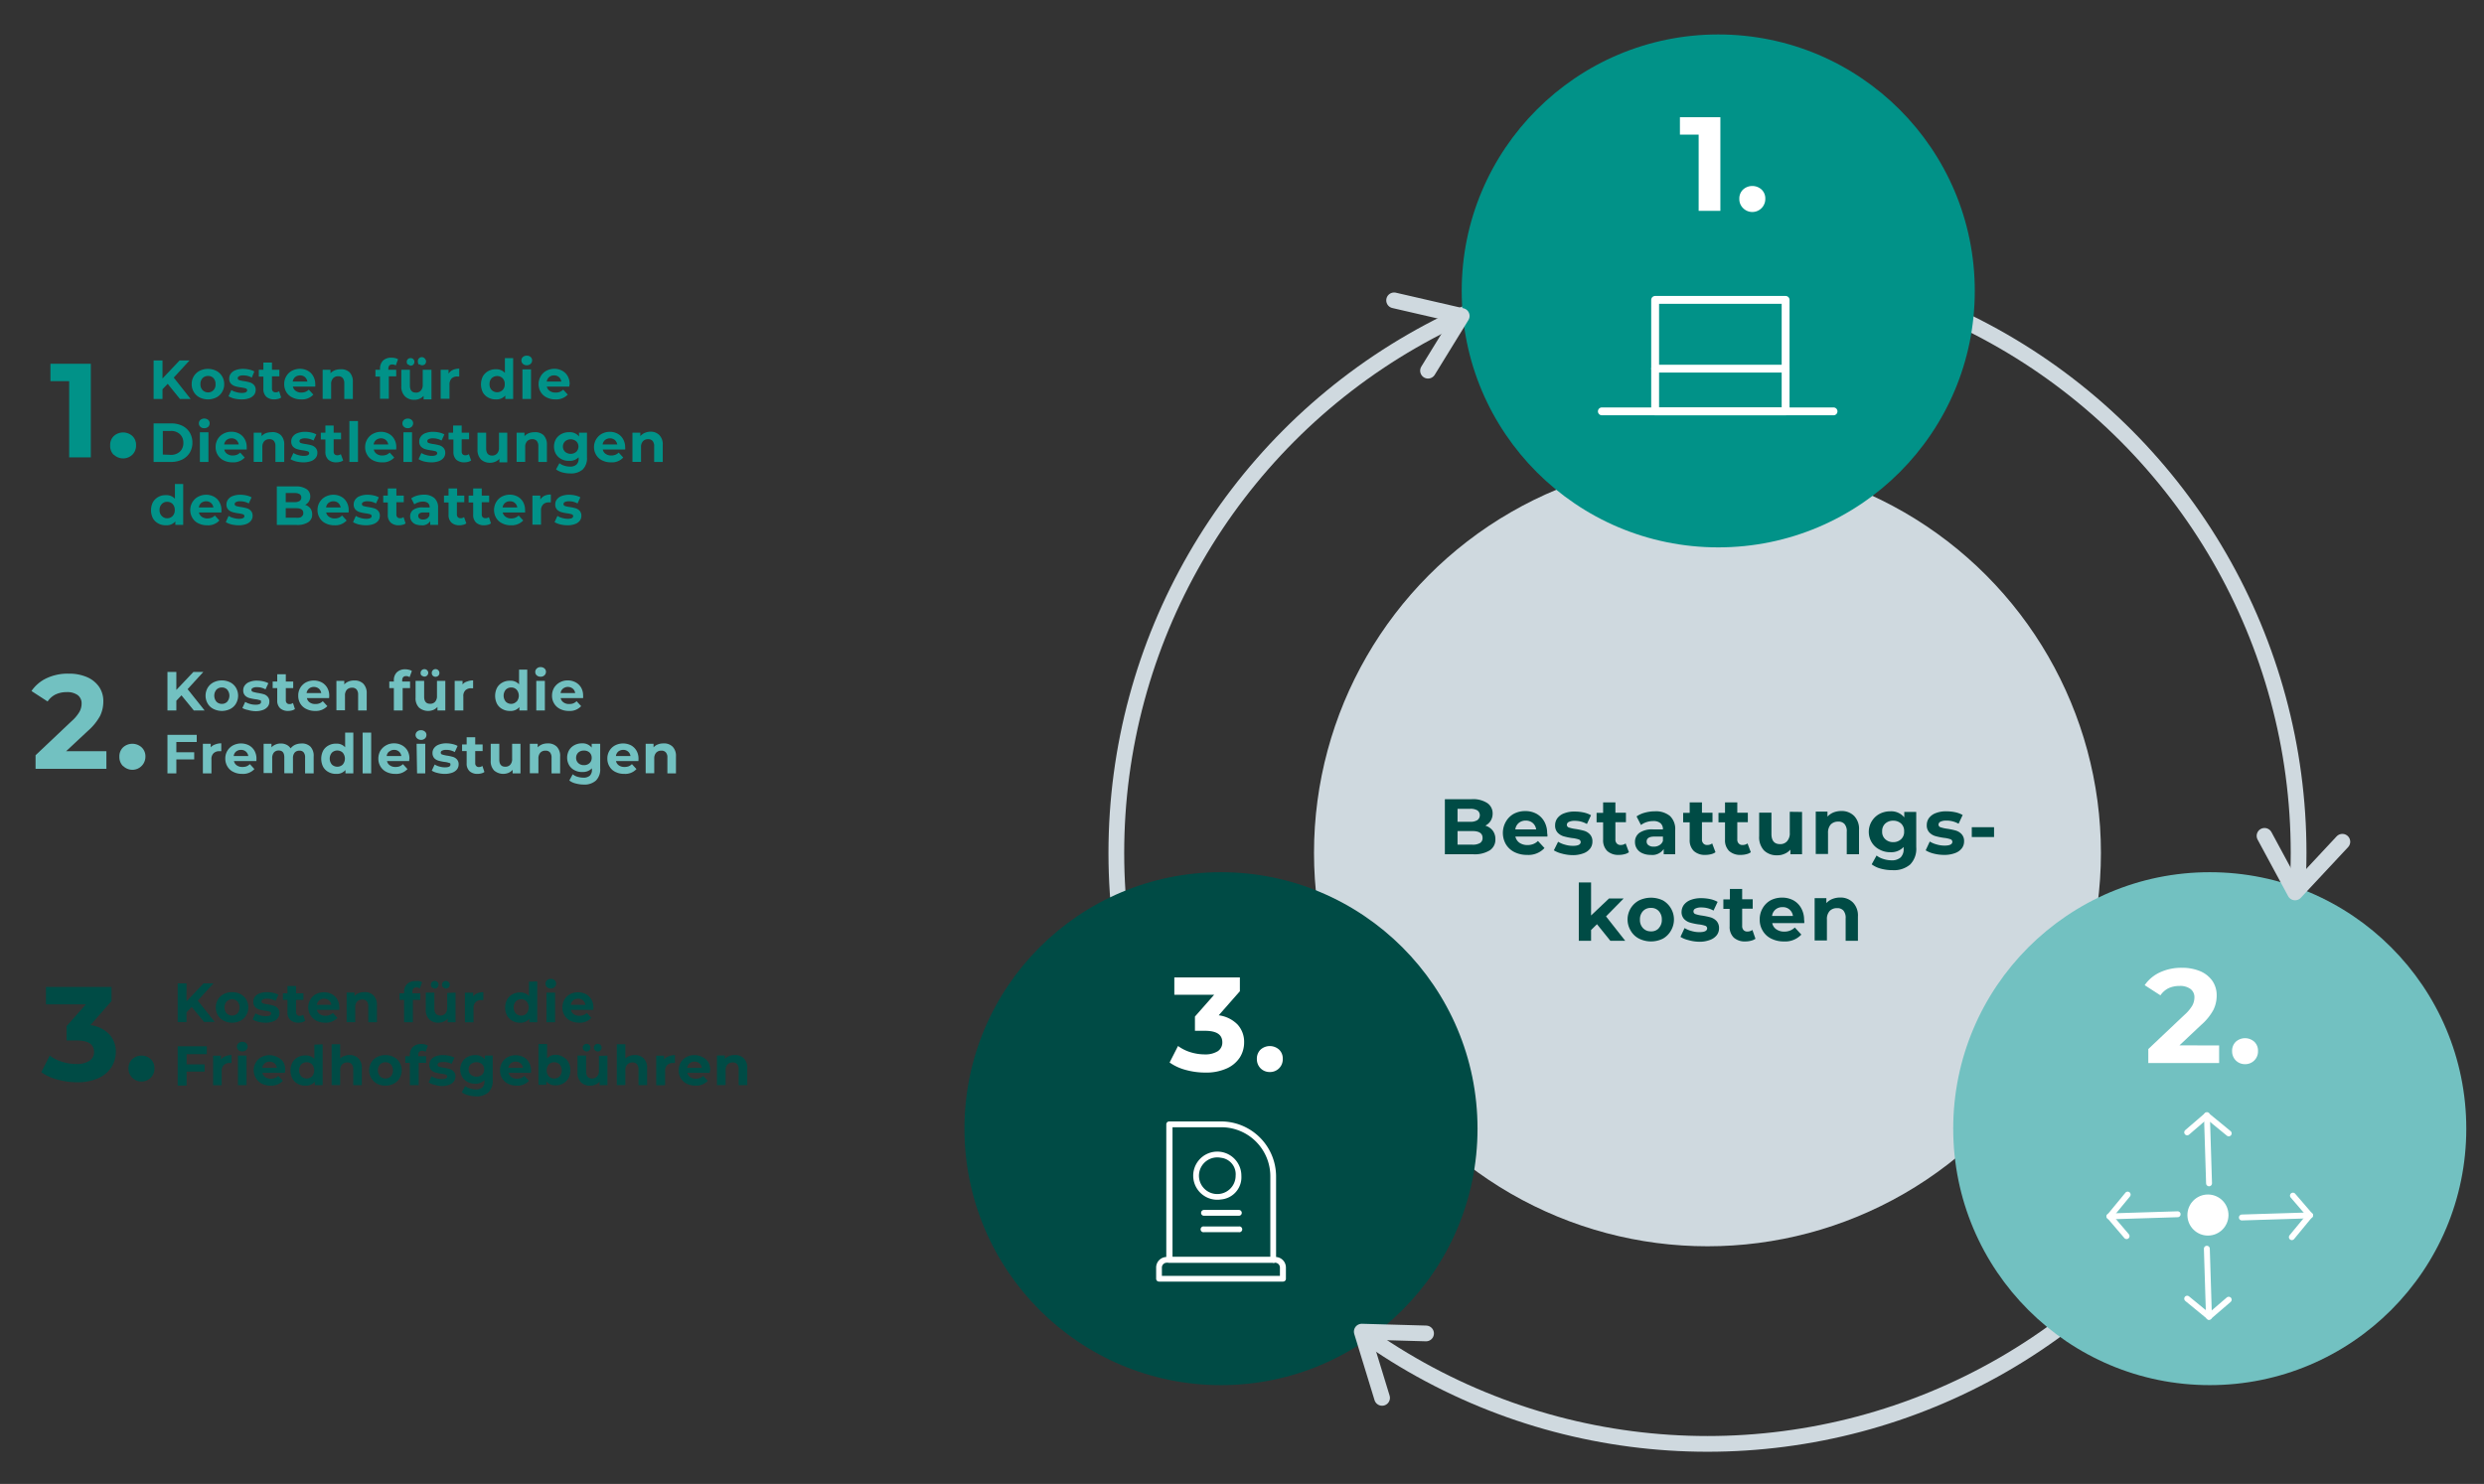 <svg id="Ebene_1" data-name="Ebene 1" xmlns="http://www.w3.org/2000/svg" viewBox="0 0 315.66 188.63"><rect x="0" y="0" width="315.66" height="188.63" fill="#333333" stroke="none"/><defs><style>.cls-1{fill:#cfd9df;}.cls-2,.cls-7,.cls-8,.cls-9{fill:none;}.cls-2,.cls-7{stroke:#cfd9df;stroke-width:2px;}.cls-2{stroke-miterlimit:10;}.cls-3{fill:#019288;}.cls-4{fill:#004b45;}.cls-5{fill:#72c1c1;}.cls-6{fill:#fff;}.cls-7,.cls-8,.cls-9{stroke-linecap:round;stroke-linejoin:round;}.cls-8,.cls-9{stroke:#fff;}.cls-8{stroke-width:0.75px;}</style></defs><title>Infografiken für Website Bestattungskosten 03 vk</title><circle class="cls-1" cx="216.98" cy="108.42" r="50"/><circle class="cls-2" cx="216.98" cy="108.42" r="75.12"/><circle class="cls-3" cx="218.35" cy="36.98" r="32.6"/><circle class="cls-4" cx="155.16" cy="143.47" r="32.6"/><circle class="cls-5" cx="280.81" cy="143.47" r="32.6"/><path class="cls-3" d="M21.31,48.79l-.66.69v1.24H19.52v-4.9h1.13v2.29l2.17-2.29h1.26l-2,2.18,2.15,2.72H22.87Z"/><path class="cls-3" d="M25.37,50.52a1.76,1.76,0,0,1-.74-.69,1.85,1.85,0,0,1-.27-1,1.86,1.86,0,0,1,1-1.69,2.39,2.39,0,0,1,2.13,0,1.87,1.87,0,0,1,.73.69,1.9,1.9,0,0,1,.27,1,1.85,1.85,0,0,1-.27,1,1.74,1.74,0,0,1-.73.69,2.39,2.39,0,0,1-2.13,0Zm1.76-.93a1,1,0,0,0,.26-.76,1.06,1.06,0,0,0-.26-.76.9.9,0,0,0-.69-.28.94.94,0,0,0-.7.28,1.07,1.07,0,0,0-.27.76,1.05,1.05,0,0,0,.27.76,1,1,0,0,0,.7.29A.91.91,0,0,0,27.13,49.59Z"/><path class="cls-3" d="M29.75,50.66a2.82,2.82,0,0,1-.71-.29l.36-.79a2,2,0,0,0,.61.26,2.49,2.49,0,0,0,.7.11c.47,0,.7-.12.7-.35a.26.26,0,0,0-.19-.23,4.33,4.33,0,0,0-.58-.12,4.87,4.87,0,0,1-.77-.16,1.23,1.23,0,0,1-.52-.32.89.89,0,0,1-.22-.66,1,1,0,0,1,.21-.63,1.29,1.29,0,0,1,.6-.43,2.62,2.62,0,0,1,.93-.16,3.63,3.63,0,0,1,.8.09,2.33,2.33,0,0,1,.65.24L32,48a2.13,2.13,0,0,0-1.09-.28,1,1,0,0,0-.52.1.28.28,0,0,0-.18.25.26.26,0,0,0,.19.25,4,4,0,0,0,.61.13,6.35,6.35,0,0,1,.75.16,1.14,1.14,0,0,1,.51.32.9.9,0,0,1,.22.65,1,1,0,0,1-.21.62,1.39,1.39,0,0,1-.61.42,2.76,2.76,0,0,1-1,.15A4.06,4.06,0,0,1,29.75,50.66Z"/><path class="cls-3" d="M35.73,50.53a1.13,1.13,0,0,1-.4.18,2,2,0,0,1-.49.06,1.45,1.45,0,0,1-1-.34,1.31,1.31,0,0,1-.37-1V47.87h-.58V47h.58v-.91h1.09V47h.94v.84h-.94v1.54a.53.53,0,0,0,.12.37.5.5,0,0,0,.35.12.66.66,0,0,0,.44-.14Z"/><path class="cls-3" d="M40.06,49.14H37.22a.87.87,0,0,0,.36.55,1.17,1.17,0,0,0,.71.21,1.38,1.38,0,0,0,.52-.09,1.18,1.18,0,0,0,.43-.28l.58.63a1.93,1.93,0,0,1-1.55.61,2.41,2.41,0,0,1-1.13-.25,1.76,1.76,0,0,1-.76-.69,1.93,1.93,0,0,1-.26-1,1.83,1.83,0,0,1,.26-1,1.8,1.8,0,0,1,.72-.7,2.21,2.21,0,0,1,1-.25,2.11,2.11,0,0,1,1,.24,1.72,1.72,0,0,1,.7.69,2,2,0,0,1,.26,1S40.08,49,40.06,49.14Zm-2.55-1.21a.9.9,0,0,0-.31.57h1.86a1,1,0,0,0-.31-.57.93.93,0,0,0-.62-.21A1,1,0,0,0,37.51,47.93Z"/><path class="cls-3" d="M44.41,47.31a1.7,1.7,0,0,1,.43,1.25v2.16H43.75v-2a1,1,0,0,0-.2-.67.71.71,0,0,0-.57-.22.85.85,0,0,0-.65.25,1.06,1.06,0,0,0-.25.76v1.87H41V47h1v.44a1.58,1.58,0,0,1,.54-.37,2,2,0,0,1,.71-.13A1.56,1.56,0,0,1,44.41,47.31Z"/><path class="cls-3" d="M49.35,47h1v.84h-.94v2.85H48.29V47.87h-.58V47h.58v-.16a1.42,1.42,0,0,1,.38-1,1.48,1.48,0,0,1,1.08-.37,1.75,1.75,0,0,1,.46.05,1,1,0,0,1,.37.15l-.29.79a.72.72,0,0,0-.44-.13c-.33,0-.5.18-.5.54Z"/><path class="cls-3" d="M54.83,47v3.77h-1v-.45a1.46,1.46,0,0,1-.52.37,1.57,1.57,0,0,1-.65.13,1.62,1.62,0,0,1-1.18-.42A1.71,1.71,0,0,1,51,49.08V47h1.09v2c0,.6.26.91.76.91a.8.8,0,0,0,.63-.26,1.07,1.07,0,0,0,.24-.76V47Zm-3-.65a.46.46,0,0,1-.14-.35.45.45,0,0,1,.14-.35.48.48,0,0,1,.35-.13.45.45,0,0,1,.34.13.48.48,0,0,1,.14.35.5.5,0,0,1-.14.35.45.45,0,0,1-.34.13A.48.48,0,0,1,51.87,46.3Zm1.41,0a.49.49,0,0,1-.13-.35A.5.5,0,0,1,54,45.6a.48.48,0,0,1,.14.35.5.5,0,0,1-.14.35.54.54,0,0,1-.7,0Z"/><path class="cls-3" d="M57.6,47a2,2,0,0,1,.76-.14v1h-.24a1,1,0,0,0-.74.26,1.11,1.11,0,0,0-.26.79v1.78H56V47h1v.5A1.24,1.24,0,0,1,57.6,47Z"/><path class="cls-3" d="M65.21,45.52v5.2h-1v-.44a1.46,1.46,0,0,1-1.18.49,1.9,1.9,0,0,1-1-.24,1.69,1.69,0,0,1-.68-.67,2.31,2.31,0,0,1,0-2,1.78,1.78,0,0,1,.68-.68,1.9,1.9,0,0,1,1-.24,1.45,1.45,0,0,1,1.13.46V45.52Zm-1.35,4.07a1,1,0,0,0,.28-.76,1,1,0,0,0-.28-.76,1,1,0,0,0-1.37,0,1,1,0,0,0-.28.76,1,1,0,0,0,.28.76,1,1,0,0,0,1.37,0Z"/><path class="cls-3" d="M66.45,46.25a.56.56,0,0,1-.19-.43.56.56,0,0,1,.19-.44.71.71,0,0,1,.49-.17.68.68,0,0,1,.49.17.55.55,0,0,1,.19.42.62.62,0,0,1-.19.45.69.69,0,0,1-.49.18A.67.67,0,0,1,66.45,46.25Zm-.06.7h1.09v3.77H66.39Z"/><path class="cls-3" d="M72.34,49.14H69.49a.85.85,0,0,0,.37.55,1.17,1.17,0,0,0,.71.21,1.29,1.29,0,0,0,1-.37l.58.63a2,2,0,0,1-1.56.61,2.37,2.37,0,0,1-1.12-.25,1.76,1.76,0,0,1-.76-.69,2,2,0,0,1,0-2,1.8,1.8,0,0,1,.72-.7,2.14,2.14,0,0,1,1-.25,2.08,2.08,0,0,1,1,.24,1.75,1.75,0,0,1,.71.69,2,2,0,0,1,.25,1S72.35,49,72.34,49.14Zm-2.55-1.21a.9.9,0,0,0-.31.57h1.85a.89.89,0,0,0-.92-.78A.91.91,0,0,0,69.79,47.93Z"/><path class="cls-3" d="M19.52,53.82h2.23a3.18,3.18,0,0,1,1.41.3,2.32,2.32,0,0,1,.95.86,2.48,2.48,0,0,1,.34,1.29,2.42,2.42,0,0,1-.34,1.28,2.32,2.32,0,0,1-.95.86,3.18,3.18,0,0,1-1.41.31H19.52Zm2.17,4a1.65,1.65,0,0,0,1.17-.41,1.48,1.48,0,0,0,.44-1.11,1.45,1.45,0,0,0-.44-1.11,1.61,1.61,0,0,0-1.17-.41h-1v3Z"/><path class="cls-3" d="M25.46,54.25a.56.56,0,0,1-.19-.43.56.56,0,0,1,.19-.44.79.79,0,0,1,1,0,.54.54,0,0,1,.18.42.61.61,0,0,1-.18.45.7.7,0,0,1-.5.18A.65.65,0,0,1,25.46,54.25Zm-.06.7h1.09v3.77H25.4Z"/><path class="cls-3" d="M31.35,57.14H28.5a.87.87,0,0,0,.36.55,1.2,1.2,0,0,0,.72.21,1.42,1.42,0,0,0,.52-.09,1.24,1.24,0,0,0,.42-.28l.58.63a1.93,1.93,0,0,1-1.55.61,2.44,2.44,0,0,1-1.13-.25,1.79,1.79,0,0,1-.75-.69,1.85,1.85,0,0,1-.27-1,1.92,1.92,0,0,1,.26-1,1.89,1.89,0,0,1,.73-.7,2.14,2.14,0,0,1,1-.25,2.08,2.08,0,0,1,1,.24,1.72,1.72,0,0,1,.7.69,1.93,1.93,0,0,1,.26,1S31.36,57,31.35,57.14Zm-2.56-1.21a.89.89,0,0,0-.3.57h1.85a1,1,0,0,0-.31-.57.9.9,0,0,0-.61-.21A1,1,0,0,0,28.79,55.93Z"/><path class="cls-3" d="M35.69,55.31a1.66,1.66,0,0,1,.43,1.25v2.16H35v-2a1,1,0,0,0-.19-.67.72.72,0,0,0-.57-.22.86.86,0,0,0-.66.25,1.1,1.1,0,0,0-.24.76v1.87h-1.1V55h1v.44a1.45,1.45,0,0,1,.53-.37,2.08,2.08,0,0,1,.71-.13A1.53,1.53,0,0,1,35.69,55.31Z"/><path class="cls-3" d="M37.64,58.66a2.75,2.75,0,0,1-.72-.29l.37-.79a1.94,1.94,0,0,0,.6.26,2.54,2.54,0,0,0,.7.11c.47,0,.7-.12.7-.35a.26.26,0,0,0-.19-.23,4.33,4.33,0,0,0-.58-.12,5.13,5.13,0,0,1-.77-.16,1.23,1.23,0,0,1-.52-.32.94.94,0,0,1-.22-.66,1,1,0,0,1,.21-.63,1.29,1.29,0,0,1,.6-.43,2.64,2.64,0,0,1,.94-.16,3.55,3.55,0,0,1,.79.09,2.33,2.33,0,0,1,.65.24l-.36.78a2.12,2.12,0,0,0-1.08-.28,1.06,1.06,0,0,0-.53.1.27.27,0,0,0-.17.25.25.25,0,0,0,.18.25,4,4,0,0,0,.61.13,5.93,5.93,0,0,1,.75.16,1.14,1.14,0,0,1,.51.32.9.9,0,0,1,.22.65,1,1,0,0,1-.21.62,1.33,1.33,0,0,1-.61.42,2.76,2.76,0,0,1-1,.15A3.91,3.91,0,0,1,37.64,58.66Z"/><path class="cls-3" d="M43.61,58.53a1.13,1.13,0,0,1-.4.18,2,2,0,0,1-.49.06,1.45,1.45,0,0,1-1-.34,1.31,1.31,0,0,1-.37-1V55.87h-.58V55h.58v-.91H42.4V55h.94v.84H42.4v1.54a.53.53,0,0,0,.12.37.5.5,0,0,0,.35.12.66.66,0,0,0,.44-.14Z"/><path class="cls-3" d="M44.4,53.52h1.09v5.2H44.4Z"/><path class="cls-3" d="M50.35,57.14H47.5a.87.87,0,0,0,.36.55,1.18,1.18,0,0,0,.72.21,1.42,1.42,0,0,0,.52-.09,1.24,1.24,0,0,0,.42-.28l.58.63a1.93,1.93,0,0,1-1.55.61,2.41,2.41,0,0,1-1.13-.25,1.68,1.68,0,0,1-.75-.69,1.85,1.85,0,0,1-.27-1,1.89,1.89,0,0,1,1-1.69,2.21,2.21,0,0,1,1-.25,2.08,2.08,0,0,1,1,.24,1.72,1.72,0,0,1,.7.69,2,2,0,0,1,.26,1S50.36,57,50.35,57.14Zm-2.56-1.21a.9.9,0,0,0-.31.57h1.86a1,1,0,0,0-.31-.57.92.92,0,0,0-.61-.21A1,1,0,0,0,47.79,55.93Z"/><path class="cls-3" d="M51.33,54.25a.56.56,0,0,1-.19-.43.56.56,0,0,1,.19-.44.71.71,0,0,1,.49-.17.68.68,0,0,1,.49.17.55.55,0,0,1,.19.42.62.62,0,0,1-.19.45.69.69,0,0,1-.49.18A.67.67,0,0,1,51.33,54.25Zm-.06.7h1.09v3.77H51.27Z"/><path class="cls-3" d="M53.9,58.66a2.67,2.67,0,0,1-.71-.29l.36-.79a2,2,0,0,0,.61.26,2.49,2.49,0,0,0,.7.11c.46,0,.7-.12.7-.35a.26.26,0,0,0-.19-.23,4.21,4.21,0,0,0-.59-.12,5,5,0,0,1-.76-.16,1.23,1.23,0,0,1-.52-.32.89.89,0,0,1-.22-.66,1,1,0,0,1,.21-.63,1.2,1.2,0,0,1,.6-.43,2.58,2.58,0,0,1,.93-.16,3.63,3.63,0,0,1,.8.09,2.33,2.33,0,0,1,.65.24l-.36.78A2.13,2.13,0,0,0,55,55.72a1,1,0,0,0-.52.1.28.28,0,0,0-.18.25.26.26,0,0,0,.19.25,4.13,4.13,0,0,0,.6.13,6.14,6.14,0,0,1,.76.16,1.14,1.14,0,0,1,.51.32.9.9,0,0,1,.22.65,1,1,0,0,1-.21.62,1.39,1.39,0,0,1-.61.42,2.76,2.76,0,0,1-1,.15A4.06,4.06,0,0,1,53.9,58.66Z"/><path class="cls-3" d="M59.87,58.53a1.08,1.08,0,0,1-.39.18,2,2,0,0,1-.5.06,1.48,1.48,0,0,1-1-.34,1.34,1.34,0,0,1-.36-1V55.87H57V55h.58v-.91h1.09V55h.94v.84h-.94v1.54a.53.53,0,0,0,.12.37.48.48,0,0,0,.35.12.66.66,0,0,0,.44-.14Z"/><path class="cls-3" d="M64.46,55v3.77h-1v-.45a1.38,1.38,0,0,1-.52.37,1.54,1.54,0,0,1-.65.13,1.61,1.61,0,0,1-1.17-.42,1.72,1.72,0,0,1-.44-1.27V55h1.1v2c0,.6.25.91.76.91a.83.83,0,0,0,.63-.26,1.07,1.07,0,0,0,.24-.76V55Z"/><path class="cls-3" d="M69.07,55.31a1.7,1.7,0,0,1,.43,1.25v2.16H68.41v-2a1,1,0,0,0-.2-.67.71.71,0,0,0-.57-.22.85.85,0,0,0-.65.25,1.06,1.06,0,0,0-.25.76v1.87H65.65V55h1v.44a1.58,1.58,0,0,1,.54-.37,2,2,0,0,1,.71-.13A1.56,1.56,0,0,1,69.07,55.31Z"/><path class="cls-3" d="M74.59,55v3.14a2,2,0,0,1-.54,1.54,2.27,2.27,0,0,1-1.58.5,3.83,3.83,0,0,1-1-.13,2.19,2.19,0,0,1-.81-.39l.43-.78a1.88,1.88,0,0,0,.6.31,2.33,2.33,0,0,0,.73.12,1.19,1.19,0,0,0,.84-.26,1,1,0,0,0,.27-.77v-.16a1.55,1.55,0,0,1-1.19.46,2,2,0,0,1-1-.22,1.77,1.77,0,0,1-.69-.64,1.95,1.95,0,0,1,0-1.91,1.77,1.77,0,0,1,.69-.64,2,2,0,0,1,1-.23,1.48,1.48,0,0,1,1.24.54V55Zm-1.36,2.43a.93.93,0,0,0,0-1.33,1.1,1.1,0,0,0-1.42,0,.93.93,0,0,0,0,1.33,1.1,1.1,0,0,0,1.42,0Z"/><path class="cls-3" d="M79.45,57.14H76.6a.87.87,0,0,0,.36.55,1.17,1.17,0,0,0,.71.21,1.47,1.47,0,0,0,.53-.09,1.24,1.24,0,0,0,.42-.28l.58.63a1.93,1.93,0,0,1-1.55.61,2.41,2.41,0,0,1-1.13-.25,1.76,1.76,0,0,1-.76-.69,1.94,1.94,0,0,1,.72-2.69,2.21,2.21,0,0,1,1-.25,2.08,2.08,0,0,1,1,.24,1.72,1.72,0,0,1,.7.69,2,2,0,0,1,.26,1S79.46,57,79.45,57.14Zm-2.56-1.21a.9.9,0,0,0-.31.57h1.86a1,1,0,0,0-.31-.57.93.93,0,0,0-.62-.21A1,1,0,0,0,76.89,55.93Z"/><path class="cls-3" d="M83.79,55.31a1.66,1.66,0,0,1,.43,1.25v2.16H83.13v-2a1,1,0,0,0-.2-.67.71.71,0,0,0-.57-.22.85.85,0,0,0-.65.25,1.06,1.06,0,0,0-.25.76v1.87H80.37V55h1v.44A1.58,1.58,0,0,1,82,55a2,2,0,0,1,.71-.13A1.55,1.55,0,0,1,83.79,55.31Z"/><path class="cls-3" d="M23.28,61.52v5.2h-1v-.44a1.44,1.44,0,0,1-1.18.49,1.9,1.9,0,0,1-1-.24,1.69,1.69,0,0,1-.68-.67,2.31,2.31,0,0,1,0-2,1.78,1.78,0,0,1,.68-.68,1.9,1.9,0,0,1,1-.24,1.45,1.45,0,0,1,1.13.46V61.52Zm-1.34,4.07a1.05,1.05,0,0,0,.27-.76,1.07,1.07,0,0,0-.27-.76.94.94,0,0,0-.69-.28.9.9,0,0,0-.69.28,1,1,0,0,0-.28.76,1,1,0,0,0,.28.76.91.91,0,0,0,.69.29A.94.94,0,0,0,21.94,65.59Z"/><path class="cls-3" d="M28.13,65.14H25.28a.87.87,0,0,0,.36.55,1.2,1.2,0,0,0,.72.21,1.42,1.42,0,0,0,.52-.09,1.24,1.24,0,0,0,.42-.28l.58.63a1.93,1.93,0,0,1-1.55.61,2.44,2.44,0,0,1-1.13-.25,1.73,1.73,0,0,1-.75-.69,1.85,1.85,0,0,1-.27-1,1.89,1.89,0,0,1,1-1.69,2.21,2.21,0,0,1,1-.25,2.08,2.08,0,0,1,1,.24,1.72,1.72,0,0,1,.7.69,2,2,0,0,1,.26,1S28.14,65,28.13,65.14Zm-2.56-1.21a.89.89,0,0,0-.3.57h1.85a1,1,0,0,0-.31-.57.92.92,0,0,0-.61-.21A1,1,0,0,0,25.57,63.93Z"/><path class="cls-3" d="M29.4,66.66a2.67,2.67,0,0,1-.71-.29l.36-.79a2,2,0,0,0,.61.26,2.49,2.49,0,0,0,.7.11c.46,0,.7-.12.7-.35a.26.26,0,0,0-.19-.23,4.33,4.33,0,0,0-.58-.12,4.87,4.87,0,0,1-.77-.16,1.23,1.23,0,0,1-.52-.32.89.89,0,0,1-.22-.66,1,1,0,0,1,.21-.63,1.24,1.24,0,0,1,.6-.43,2.58,2.58,0,0,1,.93-.16,3.63,3.63,0,0,1,.8.09,2.33,2.33,0,0,1,.65.24l-.36.78a2.13,2.13,0,0,0-1.09-.28,1,1,0,0,0-.52.1.28.28,0,0,0-.18.25.26.26,0,0,0,.19.25,4.13,4.13,0,0,0,.6.13,6.14,6.14,0,0,1,.76.16,1.14,1.14,0,0,1,.51.32.9.9,0,0,1,.22.65,1,1,0,0,1-.21.62,1.39,1.39,0,0,1-.61.42,2.76,2.76,0,0,1-1,.15A4.06,4.06,0,0,1,29.4,66.66Z"/><path class="cls-3" d="M39.43,64.61a1.24,1.24,0,0,1,.24.77,1.12,1.12,0,0,1-.5,1,2.56,2.56,0,0,1-1.46.35H35.18v-4.9h2.39a2.34,2.34,0,0,1,1.38.34,1.09,1.09,0,0,1,.48.93,1.25,1.25,0,0,1-.17.64,1.36,1.36,0,0,1-.48.44A1.28,1.28,0,0,1,39.43,64.61Zm-3.12-1.94v1.16h1.12a1.14,1.14,0,0,0,.64-.15.51.51,0,0,0,.22-.44.5.5,0,0,0-.22-.43,1.24,1.24,0,0,0-.64-.14Zm2,3a.49.49,0,0,0,.23-.46c0-.41-.3-.61-.9-.61H36.31v1.21h1.32A1.31,1.31,0,0,0,38.3,65.72Z"/><path class="cls-3" d="M44.3,65.14H41.45a.87.87,0,0,0,.36.55,1.2,1.2,0,0,0,.72.21,1.42,1.42,0,0,0,.52-.09,1.24,1.24,0,0,0,.42-.28l.58.63a1.93,1.93,0,0,1-1.55.61,2.44,2.44,0,0,1-1.13-.25,1.73,1.73,0,0,1-.75-.69,1.85,1.85,0,0,1-.27-1,1.89,1.89,0,0,1,1-1.69,2.21,2.21,0,0,1,1-.25,2.08,2.08,0,0,1,1,.24,1.72,1.72,0,0,1,.7.69,2,2,0,0,1,.26,1S44.31,65,44.3,65.14Zm-2.56-1.21a.89.89,0,0,0-.3.57h1.85a1,1,0,0,0-.31-.57.92.92,0,0,0-.61-.21A1,1,0,0,0,41.74,63.93Z"/><path class="cls-3" d="M45.57,66.66a2.67,2.67,0,0,1-.71-.29l.36-.79a2,2,0,0,0,.61.26,2.49,2.49,0,0,0,.7.11c.46,0,.7-.12.7-.35a.26.26,0,0,0-.19-.23,4.21,4.21,0,0,0-.59-.12,5,5,0,0,1-.76-.16,1.23,1.23,0,0,1-.52-.32.89.89,0,0,1-.22-.66,1,1,0,0,1,.21-.63,1.2,1.2,0,0,1,.6-.43,2.58,2.58,0,0,1,.93-.16,3.63,3.63,0,0,1,.8.09,2.33,2.33,0,0,1,.65.24l-.36.78a2.13,2.13,0,0,0-1.09-.28,1,1,0,0,0-.52.1.28.28,0,0,0-.18.25.26.26,0,0,0,.19.25,4.13,4.13,0,0,0,.6.13,6.14,6.14,0,0,1,.76.16,1.14,1.14,0,0,1,.51.32.9.9,0,0,1,.22.65,1,1,0,0,1-.21.62,1.39,1.39,0,0,1-.61.42,2.76,2.76,0,0,1-1,.15A4.06,4.06,0,0,1,45.57,66.66Z"/><path class="cls-3" d="M51.54,66.53a1,1,0,0,1-.39.18,2,2,0,0,1-.5.06,1.44,1.44,0,0,1-1-.34,1.31,1.31,0,0,1-.37-1V63.87h-.58V63h.58v-.91h1.09V63h.94v.84h-.94v1.54a.53.53,0,0,0,.12.37.48.48,0,0,0,.35.12.66.66,0,0,0,.44-.14Z"/><path class="cls-3" d="M55.2,63.31a1.61,1.61,0,0,1,.47,1.26v2.15h-1v-.47a1.19,1.19,0,0,1-1.14.52,2,2,0,0,1-.76-.14,1.14,1.14,0,0,1-.48-.41,1.07,1.07,0,0,1-.17-.59,1,1,0,0,1,.39-.82,2,2,0,0,1,1.23-.31h.86a.72.72,0,0,0-.21-.55,1,1,0,0,0-.65-.19,1.7,1.7,0,0,0-.59.1,1.67,1.67,0,0,0-.5.25l-.39-.76A2.29,2.29,0,0,1,53,63a3.28,3.28,0,0,1,.88-.12A2,2,0,0,1,55.2,63.31Zm-.93,2.6a.76.76,0,0,0,.3-.38v-.39h-.74c-.45,0-.68.15-.68.44a.42.42,0,0,0,.17.34.75.75,0,0,0,.45.12A1,1,0,0,0,54.27,65.91Z"/><path class="cls-3" d="M59.26,66.53a1.13,1.13,0,0,1-.4.18,1.93,1.93,0,0,1-.49.06,1.45,1.45,0,0,1-1-.34,1.31,1.31,0,0,1-.37-1V63.87h-.58V63H57v-.91h1.09V63H59v.84h-.94v1.54a.54.54,0,0,0,.13.37.45.45,0,0,0,.34.12.65.65,0,0,0,.44-.14Z"/><path class="cls-3" d="M62.39,66.53a1.08,1.08,0,0,1-.39.18,2,2,0,0,1-.5.06,1.44,1.44,0,0,1-1-.34,1.31,1.31,0,0,1-.37-1V63.87h-.58V63h.58v-.91h1.09V63h.94v.84h-.94v1.54a.53.53,0,0,0,.12.37.48.48,0,0,0,.35.12.66.66,0,0,0,.44-.14Z"/><path class="cls-3" d="M66.73,65.14H63.88a.93.93,0,0,0,.37.55,1.17,1.17,0,0,0,.71.21,1.38,1.38,0,0,0,.52-.09,1.18,1.18,0,0,0,.43-.28l.58.63a2,2,0,0,1-1.56.61,2.37,2.37,0,0,1-1.12-.25,1.76,1.76,0,0,1-.76-.69,2,2,0,0,1,0-2,1.8,1.8,0,0,1,.72-.7,2.17,2.17,0,0,1,1-.25,2.12,2.12,0,0,1,1,.24,1.79,1.79,0,0,1,.7.69,2,2,0,0,1,.25,1A2.75,2.75,0,0,1,66.73,65.14Zm-2.55-1.21a.9.9,0,0,0-.31.57h1.86a.89.89,0,0,0-.93-.78A.93.93,0,0,0,64.18,63.93Z"/><path class="cls-3" d="M69.23,63a2,2,0,0,1,.77-.14v1h-.25a1,1,0,0,0-.73.26,1.07,1.07,0,0,0-.27.79v1.78H67.66V63h1v.5A1.31,1.31,0,0,1,69.23,63Z"/><path class="cls-3" d="M71.19,66.66a2.75,2.75,0,0,1-.72-.29l.37-.79a1.94,1.94,0,0,0,.6.26,2.54,2.54,0,0,0,.7.11c.47,0,.7-.12.7-.35a.26.26,0,0,0-.19-.23,4.33,4.33,0,0,0-.58-.12,4.72,4.72,0,0,1-.76-.16,1.2,1.2,0,0,1-.53-.32.94.94,0,0,1-.22-.66,1,1,0,0,1,.21-.63,1.29,1.29,0,0,1,.6-.43,2.68,2.68,0,0,1,.94-.16,3.55,3.55,0,0,1,.79.09,2.33,2.33,0,0,1,.65.24l-.36.78a2.12,2.12,0,0,0-1.08-.28,1.06,1.06,0,0,0-.53.1.27.27,0,0,0-.17.25.25.25,0,0,0,.18.25,4,4,0,0,0,.61.13,5.93,5.93,0,0,1,.75.16,1.14,1.14,0,0,1,.51.32.9.9,0,0,1,.22.65,1,1,0,0,1-.21.62,1.33,1.33,0,0,1-.61.42,2.76,2.76,0,0,1-1,.15A3.91,3.91,0,0,1,71.19,66.66Z"/><path class="cls-5" d="M23.06,88.39l-.65.68v1.24H21.28v-4.9h1.13V87.7l2.17-2.29h1.26l-2,2.19L26,90.31H24.63Z"/><path class="cls-5" d="M27.13,90.12a1.76,1.76,0,0,1-.74-.69,2,2,0,0,1,0-2,1.83,1.83,0,0,1,.74-.69,2.39,2.39,0,0,1,2.13,0,1.8,1.8,0,0,1,.73.69,2,2,0,0,1,0,2,1.74,1.74,0,0,1-.73.69,2.39,2.39,0,0,1-2.13,0Zm1.75-.93a1.2,1.2,0,0,0,0-1.52.89.89,0,0,0-.69-.28.92.92,0,0,0-.69.28,1.2,1.2,0,0,0,0,1.52.92.92,0,0,0,.69.28A.89.89,0,0,0,28.88,89.19Z"/><path class="cls-5" d="M31.51,90.25A2.14,2.14,0,0,1,30.8,90l.36-.78a2.29,2.29,0,0,0,.61.26,2.47,2.47,0,0,0,.7.1c.46,0,.7-.11.7-.34S33.1,89,33,89a2.48,2.48,0,0,0-.59-.12,6.57,6.57,0,0,1-.76-.16,1.23,1.23,0,0,1-.52-.32.92.92,0,0,1-.22-.66,1,1,0,0,1,.21-.63,1.24,1.24,0,0,1,.6-.43,2.38,2.38,0,0,1,.93-.16,3.63,3.63,0,0,1,.8.09,2.33,2.33,0,0,1,.65.24l-.36.78a2.13,2.13,0,0,0-1.09-.28,1,1,0,0,0-.52.1.27.27,0,0,0-.18.25.25.25,0,0,0,.19.24,3.87,3.87,0,0,0,.6.14,6.14,6.14,0,0,1,.76.16,1.06,1.06,0,0,1,.51.32.87.87,0,0,1,.22.64,1,1,0,0,1-.21.63,1.39,1.39,0,0,1-.61.42,2.76,2.76,0,0,1-1,.15A3.57,3.57,0,0,1,31.51,90.25Z"/><path class="cls-5" d="M37.48,90.13a1.08,1.08,0,0,1-.39.18,2,2,0,0,1-.49.06,1.45,1.45,0,0,1-1-.34,1.31,1.31,0,0,1-.37-1V87.47h-.58v-.84h.58v-.92h1.09v.92h.94v.84h-.94V89a.51.51,0,0,0,.12.37.45.45,0,0,0,.35.13.72.72,0,0,0,.44-.14Z"/><path class="cls-5" d="M41.82,88.74H39a.87.87,0,0,0,.36.55,1.17,1.17,0,0,0,.71.2,1.39,1.39,0,0,0,.52-.08,1.18,1.18,0,0,0,.43-.28l.58.63a2,2,0,0,1-1.56.61,2.4,2.4,0,0,1-1.12-.25,1.76,1.76,0,0,1-.76-.69,1.87,1.87,0,0,1-.26-1,1.89,1.89,0,0,1,.26-1,1.84,1.84,0,0,1,.72-.69,2.23,2.23,0,0,1,2,0,1.76,1.76,0,0,1,.7.68,2,2,0,0,1,.26,1S41.84,88.56,41.82,88.74Zm-2.55-1.21a.9.9,0,0,0-.31.57h1.86a.9.9,0,0,0-.31-.57,1,1,0,0,0-.62-.21A.93.93,0,0,0,39.27,87.53Z"/><path class="cls-5" d="M46.17,86.91a1.7,1.7,0,0,1,.43,1.25v2.15H45.51v-2a1,1,0,0,0-.2-.67.71.71,0,0,0-.57-.22.89.89,0,0,0-.66.25,1.07,1.07,0,0,0-.24.76v1.86H42.75V86.55h1V87a1.49,1.49,0,0,1,.54-.37,1.8,1.8,0,0,1,.71-.13A1.56,1.56,0,0,1,46.17,86.91Z"/><path class="cls-5" d="M51.11,86.63h1v.84h-.94v2.84H50.05V87.47h-.58v-.84h.58v-.17a1.38,1.38,0,0,1,.38-1,1.47,1.47,0,0,1,1.07-.38,1.78,1.78,0,0,1,.47.06,1,1,0,0,1,.37.15l-.29.79a.72.72,0,0,0-.44-.14c-.33,0-.5.19-.5.55Z"/><path class="cls-5" d="M56.59,86.55v3.76h-1v-.45a1.49,1.49,0,0,1-.52.38,1.78,1.78,0,0,1-1.83-.3,1.68,1.68,0,0,1-.43-1.27V86.55h1.09v2c0,.61.25.91.76.91a.82.82,0,0,0,.63-.25,1.07,1.07,0,0,0,.24-.76V86.55Zm-3-.66a.42.42,0,0,1-.14-.34.45.45,0,0,1,.14-.35.48.48,0,0,1,.35-.14.46.46,0,0,1,.34.14.48.48,0,0,1,.14.35A.48.48,0,0,1,54,86,.48.48,0,0,1,53.63,85.89Zm1.41,0a.45.45,0,0,1-.13-.34A.48.48,0,0,1,55,85.2a.49.49,0,0,1,.84.35.46.46,0,0,1-.14.34.51.51,0,0,1-.7,0Z"/><path class="cls-5" d="M59.36,86.63a2,2,0,0,1,.76-.14v1h-.24a1,1,0,0,0-.74.26,1,1,0,0,0-.26.79v1.77h-1.1V86.55h1V87A1.15,1.15,0,0,1,59.36,86.63Z"/><path class="cls-5" d="M67,85.12v5.19h-1v-.43a1.42,1.42,0,0,1-1.17.49,1.9,1.9,0,0,1-1-.24,1.65,1.65,0,0,1-.68-.68,2.29,2.29,0,0,1,0-2,1.65,1.65,0,0,1,.68-.68,1.9,1.9,0,0,1,1-.24,1.43,1.43,0,0,1,1.13.46V85.12Zm-1.35,4.07a1.17,1.17,0,0,0,0-1.52.9.9,0,0,0-.68-.28.94.94,0,0,0-.7.28,1.2,1.2,0,0,0,0,1.52.94.94,0,0,0,.7.28A.9.9,0,0,0,65.62,89.19Z"/><path class="cls-5" d="M68.21,85.85a.56.56,0,0,1-.19-.44.56.56,0,0,1,.19-.43.67.67,0,0,1,.49-.18.73.73,0,0,1,.49.17.55.55,0,0,1,.19.42.62.62,0,0,1-.19.45.69.69,0,0,1-.49.18A.71.71,0,0,1,68.21,85.85Zm-.06.7h1.09v3.76H68.15Z"/><path class="cls-5" d="M74.1,88.74H71.25a.85.85,0,0,0,.37.55,1.15,1.15,0,0,0,.71.2,1.39,1.39,0,0,0,.52-.08,1.24,1.24,0,0,0,.42-.28l.58.63a1.93,1.93,0,0,1-1.55.61,2.44,2.44,0,0,1-1.13-.25,1.79,1.79,0,0,1-.75-.69,1.87,1.87,0,0,1-.27-1,2,2,0,0,1,.26-1,1.94,1.94,0,0,1,.73-.69,2,2,0,0,1,1-.25,2.08,2.08,0,0,1,1,.24,1.79,1.79,0,0,1,.71.68,2,2,0,0,1,.25,1S74.11,88.56,74.1,88.74Zm-2.55-1.21a.85.85,0,0,0-.31.57h1.85a.85.85,0,0,0-.31-.57,1,1,0,0,0-1.23,0Z"/><path class="cls-5" d="M22.41,94.32v1.3h2.27v.91H22.41v1.78H21.28v-4.9H25v.91Z"/><path class="cls-5" d="M27.35,94.63a2,2,0,0,1,.77-.14v1h-.25a1,1,0,0,0-.73.26,1,1,0,0,0-.27.79v1.77H25.78V94.55h1V95A1.21,1.21,0,0,1,27.35,94.63Z"/><path class="cls-5" d="M32.58,96.74H29.73a.87.87,0,0,0,.36.55,1.18,1.18,0,0,0,.72.2,1.42,1.42,0,0,0,.52-.08,1.24,1.24,0,0,0,.42-.28l.58.63a1.93,1.93,0,0,1-1.55.61,2.41,2.41,0,0,1-1.13-.25,1.73,1.73,0,0,1-.75-.69,1.87,1.87,0,0,1-.27-1,1.86,1.86,0,0,1,1-1.69,2.23,2.23,0,0,1,2,0,1.76,1.76,0,0,1,.7.68,2,2,0,0,1,.26,1S32.59,96.56,32.58,96.74ZM30,95.53a.84.84,0,0,0-.3.57h1.85a.9.9,0,0,0-.31-.57.92.92,0,0,0-.61-.21A1,1,0,0,0,30,95.53Z"/><path class="cls-5" d="M39.45,94.91a1.68,1.68,0,0,1,.41,1.25v2.15H38.77v-2a1,1,0,0,0-.18-.67.65.65,0,0,0-.53-.22.79.79,0,0,0-.61.24,1.09,1.09,0,0,0-.22.74v1.89h-1.1v-2c0-.6-.23-.89-.71-.89a.78.78,0,0,0-.6.24,1.09,1.09,0,0,0-.23.74v1.89H33.5V94.55h1V95a1.43,1.43,0,0,1,.52-.36,1.6,1.6,0,0,1,.67-.13,1.58,1.58,0,0,1,.72.16,1.28,1.28,0,0,1,.52.46,1.54,1.54,0,0,1,.58-.46,2,2,0,0,1,.77-.16A1.52,1.52,0,0,1,39.45,94.91Z"/><path class="cls-5" d="M44.9,93.12v5.19h-1v-.43a1.42,1.42,0,0,1-1.17.49,1.9,1.9,0,0,1-1-.24,1.65,1.65,0,0,1-.68-.68,2.29,2.29,0,0,1,0-2,1.65,1.65,0,0,1,.68-.68,1.9,1.9,0,0,1,1-.24,1.42,1.42,0,0,1,1.13.46V93.12Zm-1.35,4.07a1.17,1.17,0,0,0,0-1.52,1,1,0,0,0-1.37,0,1.17,1.17,0,0,0,0,1.52,1,1,0,0,0,1.37,0Z"/><path class="cls-5" d="M46.08,93.12h1.09v5.19H46.08Z"/><path class="cls-5" d="M52,96.74H49.18a.85.85,0,0,0,.37.55,1.15,1.15,0,0,0,.71.2,1.39,1.39,0,0,0,.52-.08,1.24,1.24,0,0,0,.42-.28l.58.63a1.93,1.93,0,0,1-1.55.61,2.44,2.44,0,0,1-1.13-.25,1.79,1.79,0,0,1-.75-.69,1.87,1.87,0,0,1-.27-1,2,2,0,0,1,.26-1,1.94,1.94,0,0,1,.73-.69,2,2,0,0,1,1-.25,2.08,2.08,0,0,1,1,.24,1.79,1.79,0,0,1,.71.68,2,2,0,0,1,.25,1S52,96.56,52,96.74Zm-2.55-1.21a.85.85,0,0,0-.31.57H51a.89.89,0,0,0-.92-.78A.91.91,0,0,0,49.48,95.53Z"/><path class="cls-5" d="M53,93.85a.56.56,0,0,1-.19-.44A.56.56,0,0,1,53,93a.69.69,0,0,1,.49-.18A.73.73,0,0,1,54,93a.52.52,0,0,1,.19.42.58.58,0,0,1-.19.45.69.69,0,0,1-.49.18A.73.73,0,0,1,53,93.85Zm-.06.7h1.1v3.76H53Z"/><path class="cls-5" d="M55.59,98.25a2.2,2.2,0,0,1-.72-.29l.37-.78a2.15,2.15,0,0,0,.61.26,2.42,2.42,0,0,0,.7.1c.46,0,.69-.11.69-.34s-.06-.18-.19-.23a2.49,2.49,0,0,0-.58-.12,6.14,6.14,0,0,1-.76-.16,1.2,1.2,0,0,1-.53-.32,1,1,0,0,1-.22-.66,1,1,0,0,1,.21-.63,1.29,1.29,0,0,1,.6-.43,2.47,2.47,0,0,1,.94-.16,3.55,3.55,0,0,1,.79.09,2.33,2.33,0,0,1,.65.24l-.36.78a2.12,2.12,0,0,0-1.08-.28,1.06,1.06,0,0,0-.53.1.26.26,0,0,0-.17.25.24.24,0,0,0,.18.24,3.78,3.78,0,0,0,.61.14,5.93,5.93,0,0,1,.75.16,1.06,1.06,0,0,1,.51.32.87.87,0,0,1,.22.64,1,1,0,0,1-.21.63,1.33,1.33,0,0,1-.61.42,2.76,2.76,0,0,1-1,.15A3.5,3.5,0,0,1,55.59,98.25Z"/><path class="cls-5" d="M61.56,98.13a1.13,1.13,0,0,1-.4.18,1.93,1.93,0,0,1-.49.06,1.45,1.45,0,0,1-1-.34,1.31,1.31,0,0,1-.37-1V95.47h-.58v-.84h.58v-.92h1.09v.92h.94v.84h-.94V97a.48.48,0,0,0,.13.37.42.42,0,0,0,.34.13.72.72,0,0,0,.44-.14Z"/><path class="cls-5" d="M66.14,94.55v3.76h-1v-.45a1.49,1.49,0,0,1-.52.38,1.78,1.78,0,0,1-1.83-.3,1.68,1.68,0,0,1-.43-1.27V94.55h1.09v2c0,.61.25.91.76.91a.82.82,0,0,0,.63-.25,1.07,1.07,0,0,0,.24-.76V94.55Z"/><path class="cls-5" d="M70.75,94.91a1.66,1.66,0,0,1,.43,1.25v2.15H70.09v-2a1,1,0,0,0-.2-.67.7.7,0,0,0-.56-.22.86.86,0,0,0-.66.25,1.07,1.07,0,0,0-.25.76v1.86H67.33V94.55h1V95a1.58,1.58,0,0,1,.54-.37,1.83,1.83,0,0,1,.71-.13A1.55,1.55,0,0,1,70.75,94.91Z"/><path class="cls-5" d="M76.27,94.55v3.13a2,2,0,0,1-.54,1.54,2.2,2.2,0,0,1-1.57.51,3.9,3.9,0,0,1-1-.14,2,2,0,0,1-.81-.38l.43-.79a1.68,1.68,0,0,0,.61.32,2.57,2.57,0,0,0,.72.11,1.19,1.19,0,0,0,.84-.25,1,1,0,0,0,.27-.78v-.16a1.54,1.54,0,0,1-1.19.47A1.91,1.91,0,0,1,73,97.9a1.68,1.68,0,0,1-.68-.64,1.93,1.93,0,0,1,0-1.9,1.68,1.68,0,0,1,.68-.64,2,2,0,0,1,.95-.23,1.48,1.48,0,0,1,1.24.54v-.48ZM74.92,97a.87.87,0,0,0,.27-.67.89.89,0,0,0-.27-.67,1,1,0,0,0-.71-.25,1,1,0,0,0-.72.25.9.9,0,0,0-.28.67.88.88,0,0,0,.28.67,1,1,0,0,0,.72.26A1,1,0,0,0,74.92,97Z"/><path class="cls-5" d="M81.13,96.74H78.28a.87.87,0,0,0,.36.55,1.2,1.2,0,0,0,.72.2,1.42,1.42,0,0,0,.52-.08,1.24,1.24,0,0,0,.42-.28l.58.63a1.93,1.93,0,0,1-1.55.61,2.41,2.41,0,0,1-1.13-.25,1.73,1.73,0,0,1-.75-.69,1.87,1.87,0,0,1-.27-1,1.86,1.86,0,0,1,1-1.69,2.23,2.23,0,0,1,2,0,1.76,1.76,0,0,1,.7.68,2,2,0,0,1,.26,1S81.14,96.56,81.13,96.74Zm-2.56-1.21a.89.89,0,0,0-.3.57h1.85a.9.9,0,0,0-.31-.57.92.92,0,0,0-.61-.21A1,1,0,0,0,78.57,95.53Z"/><path class="cls-5" d="M85.47,94.91a1.66,1.66,0,0,1,.43,1.25v2.15H84.81v-2a.93.93,0,0,0-.2-.67.69.69,0,0,0-.56-.22.86.86,0,0,0-.66.25,1.07,1.07,0,0,0-.25.76v1.86H82.05V94.55h1V95a1.41,1.41,0,0,1,.54-.37,1.78,1.78,0,0,1,.7-.13A1.53,1.53,0,0,1,85.47,94.91Z"/><path class="cls-4" d="M24.36,128l-.66.68v1.24H22.58V125H23.7v2.29L25.87,125h1.26l-2,2.19,2.15,2.71H25.93Z"/><path class="cls-4" d="M28.43,129.75a1.83,1.83,0,0,1-.74-.69,2,2,0,0,1,0-2,1.71,1.71,0,0,1,.74-.69,2.18,2.18,0,0,1,1.06-.25,2.22,2.22,0,0,1,1.07.25,1.8,1.8,0,0,1,.73.69,2,2,0,0,1,0,2,1.94,1.94,0,0,1-.73.69,2.34,2.34,0,0,1-1.07.25A2.3,2.3,0,0,1,28.43,129.75Zm1.75-.93a1.2,1.2,0,0,0,0-1.52,1,1,0,0,0-1.38,0,1.2,1.2,0,0,0,0,1.52,1,1,0,0,0,1.38,0Z"/><path class="cls-4" d="M32.81,129.88a2.27,2.27,0,0,1-.71-.29l.36-.78a2.29,2.29,0,0,0,.61.26,2.47,2.47,0,0,0,.7.1c.46,0,.69-.11.69-.34a.23.23,0,0,0-.19-.23,2.38,2.38,0,0,0-.58-.12,6.57,6.57,0,0,1-.76-.16,1.23,1.23,0,0,1-.52-.32.92.92,0,0,1-.22-.66,1.1,1.1,0,0,1,.2-.64,1.42,1.42,0,0,1,.61-.43,2.59,2.59,0,0,1,.93-.15,3.63,3.63,0,0,1,.8.09,2.33,2.33,0,0,1,.65.24l-.36.78a2.16,2.16,0,0,0-1.09-.28,1.15,1.15,0,0,0-.52.09.3.3,0,0,0-.18.26.25.25,0,0,0,.19.24,3.11,3.11,0,0,0,.6.13,5.93,5.93,0,0,1,.76.17,1.11,1.11,0,0,1,.51.32.92.92,0,0,1,.22.64,1,1,0,0,1-.21.62,1.31,1.31,0,0,1-.62.43,2.67,2.67,0,0,1-1,.15A3.57,3.57,0,0,1,32.81,129.88Z"/><path class="cls-4" d="M38.78,129.76a1.08,1.08,0,0,1-.39.18,2,2,0,0,1-.5.06,1.49,1.49,0,0,1-1-.35,1.3,1.3,0,0,1-.36-1V127.1h-.58v-.84h.58v-.92h1.09v.92h.94v.84h-.94v1.53a.53.53,0,0,0,.12.37.45.45,0,0,0,.35.13.72.72,0,0,0,.44-.14Z"/><path class="cls-4" d="M43.12,128.37H40.27a.91.91,0,0,0,.37.55,1.24,1.24,0,0,0,.71.2,1.38,1.38,0,0,0,.52-.09,1.24,1.24,0,0,0,.43-.27l.58.63a2,2,0,0,1-1.56.61,2.5,2.5,0,0,1-1.12-.25,1.93,1.93,0,0,1-.76-2.69,1.71,1.71,0,0,1,.72-.69,2.2,2.2,0,0,1,2,0,1.72,1.72,0,0,1,.71.68,2,2,0,0,1,.25,1A2.85,2.85,0,0,1,43.12,128.37Zm-2.55-1.21a.9.9,0,0,0-.31.57h1.85a.89.89,0,0,0-.3-.57,1,1,0,0,0-.62-.21A.93.93,0,0,0,40.57,127.16Z"/><path class="cls-4" d="M47.47,126.54a1.7,1.7,0,0,1,.43,1.25v2.15H46.8v-2a1,1,0,0,0-.19-.67.74.74,0,0,0-.57-.22.9.9,0,0,0-.66.26,1.07,1.07,0,0,0-.24.76v1.86H44.05v-3.76h1v.44a1.41,1.41,0,0,1,.54-.37,1.8,1.8,0,0,1,.71-.13A1.56,1.56,0,0,1,47.47,126.54Z"/><path class="cls-4" d="M52.41,126.26h1v.84h-.94v2.84H51.35V127.1h-.58v-.84h.58v-.17a1.34,1.34,0,0,1,.38-1,1.46,1.46,0,0,1,1.07-.38,2.34,2.34,0,0,1,.47,0,1.42,1.42,0,0,1,.37.15l-.29.8a.74.74,0,0,0-.44-.14c-.33,0-.5.18-.5.55Z"/><path class="cls-4" d="M57.89,126.18v3.76h-1v-.45a1.49,1.49,0,0,1-.52.38,1.75,1.75,0,0,1-.65.13,1.59,1.59,0,0,1-1.18-.43,1.7,1.7,0,0,1-.43-1.27v-2.12h1.09v2c0,.61.25.91.76.91a.82.82,0,0,0,.63-.25,1.08,1.08,0,0,0,.24-.76v-1.86Zm-3-.66a.48.48,0,0,1-.14-.35.46.46,0,0,1,.14-.34.5.5,0,0,1,.35-.14.48.48,0,0,1,.35.14.46.46,0,0,1,.14.34.48.48,0,0,1-.49.49A.5.5,0,0,1,54.92,125.52Zm1.42,0a.48.48,0,0,1-.14-.35.46.46,0,0,1,.14-.34.48.48,0,0,1,.35-.14.5.5,0,0,1,.35.14.46.46,0,0,1,.14.34.48.48,0,0,1-.14.35.5.5,0,0,1-.35.14A.48.48,0,0,1,56.34,125.52Z"/><path class="cls-4" d="M60.65,126.26a2.07,2.07,0,0,1,.77-.14v1l-.24,0a1,1,0,0,0-.74.27,1,1,0,0,0-.27.78v1.78H59.08v-3.76h1.05v.49A1.18,1.18,0,0,1,60.65,126.26Z"/><path class="cls-4" d="M68.27,124.75v5.19h-1v-.43a1.45,1.45,0,0,1-1.17.49,2,2,0,0,1-1-.24,1.75,1.75,0,0,1-.67-.68,2.21,2.21,0,0,1,0-2,1.69,1.69,0,0,1,.67-.68,2,2,0,0,1,1-.24,1.43,1.43,0,0,1,1.12.45v-1.82Zm-1.35,4.07a1.2,1.2,0,0,0,0-1.52.9.9,0,0,0-.68-.28.94.94,0,0,0-.7.28,1.2,1.2,0,0,0,0,1.52.94.94,0,0,0,.7.28A.9.9,0,0,0,66.92,128.82Z"/><path class="cls-4" d="M69.51,125.48a.58.58,0,0,1-.19-.44.54.54,0,0,1,.19-.43.65.65,0,0,1,.48-.18.69.69,0,0,1,.49.17.52.52,0,0,1,.19.42.58.58,0,0,1-.19.45.66.66,0,0,1-.49.18A.69.69,0,0,1,69.51,125.48Zm-.06.7h1.09v3.76H69.45Z"/><path class="cls-4" d="M75.4,128.37H72.55a.9.9,0,0,0,.36.55,1.25,1.25,0,0,0,.72.2,1.42,1.42,0,0,0,.52-.09,1.2,1.2,0,0,0,.42-.27l.58.63a2,2,0,0,1-1.55.61,2.57,2.57,0,0,1-1.13-.25,1.85,1.85,0,0,1-1-1.69,2,2,0,0,1,.26-1,1.84,1.84,0,0,1,.72-.69,2.23,2.23,0,0,1,2,0,1.7,1.7,0,0,1,.7.68,2,2,0,0,1,.26,1S75.41,128.18,75.4,128.37Zm-2.56-1.21a.89.89,0,0,0-.3.57h1.85a.9.9,0,0,0-.31-.57.92.92,0,0,0-.61-.21A1,1,0,0,0,72.84,127.16Z"/><path class="cls-4" d="M23.71,134v1.3H26v.91H23.71v1.78H22.58V133h3.7V134Z"/><path class="cls-4" d="M28.65,134.26a2,2,0,0,1,.77-.14v1l-.25,0a1,1,0,0,0-.73.27,1,1,0,0,0-.27.78v1.78H27.08v-3.76h1v.49A1.21,1.21,0,0,1,28.65,134.26Z"/><path class="cls-4" d="M30.3,133.48a.58.58,0,0,1-.19-.44.54.54,0,0,1,.19-.43.67.67,0,0,1,.49-.18.73.73,0,0,1,.49.17.55.55,0,0,1,.19.42.62.62,0,0,1-.19.45.69.69,0,0,1-.49.18A.71.71,0,0,1,30.3,133.48Zm-.06.7h1.09v3.76H30.24Z"/><path class="cls-4" d="M36.19,136.37H33.34a.91.91,0,0,0,.37.55,1.24,1.24,0,0,0,.71.2,1.38,1.38,0,0,0,.52-.09,1.24,1.24,0,0,0,.43-.27l.58.63a2,2,0,0,1-1.56.61,2.5,2.5,0,0,1-1.12-.25,1.93,1.93,0,0,1-.76-2.69,1.71,1.71,0,0,1,.72-.69,2.2,2.2,0,0,1,2,0A1.72,1.72,0,0,1,36,135a2,2,0,0,1,.25,1A2.85,2.85,0,0,1,36.19,136.37Zm-2.55-1.21a.9.9,0,0,0-.31.57h1.85a.89.89,0,0,0-.3-.57,1,1,0,0,0-.62-.21A.93.93,0,0,0,33.64,135.16Z"/><path class="cls-4" d="M41,132.75v5.19h-1v-.43a1.46,1.46,0,0,1-1.18.49,2,2,0,0,1-1-.24,1.69,1.69,0,0,1-.67-.68,2.21,2.21,0,0,1,0-2,1.63,1.63,0,0,1,.67-.68,2,2,0,0,1,1-.24,1.45,1.45,0,0,1,1.13.45v-1.82Zm-1.34,4.07a1.2,1.2,0,0,0,0-1.52,1,1,0,0,0-1.38,0,1.2,1.2,0,0,0,0,1.52,1,1,0,0,0,1.38,0Z"/><path class="cls-4" d="M45.55,134.54a1.66,1.66,0,0,1,.43,1.25v2.15H44.89v-2a1,1,0,0,0-.19-.67.74.74,0,0,0-.57-.22.88.88,0,0,0-.66.26,1.07,1.07,0,0,0-.24.76v1.86H42.14v-5.19h1.09v1.82a1.29,1.29,0,0,1,.52-.33,1.85,1.85,0,0,1,.67-.12A1.53,1.53,0,0,1,45.55,134.54Z"/><path class="cls-4" d="M47.91,137.75a1.95,1.95,0,0,1-.73-2.69,1.74,1.74,0,0,1,.73-.69,2.22,2.22,0,0,1,1.07-.25,2.16,2.16,0,0,1,1.06.25,1.76,1.76,0,0,1,.74.69,2,2,0,0,1,0,2,1.9,1.9,0,0,1-.74.69A2.27,2.27,0,0,1,49,138,2.34,2.34,0,0,1,47.91,137.75Zm1.76-.93a1.2,1.2,0,0,0,0-1.52,1,1,0,0,0-1.38,0,1.2,1.2,0,0,0,0,1.52,1,1,0,0,0,1.38,0Z"/><path class="cls-4" d="M53.15,134.26h1v.84h-.94v2.84H52.08V135.1H51.5v-.84h.58v-.17a1.38,1.38,0,0,1,.38-1,1.5,1.5,0,0,1,1.08-.38,2.24,2.24,0,0,1,.46.05,1.42,1.42,0,0,1,.37.15l-.29.8a.72.72,0,0,0-.44-.14c-.33,0-.49.18-.49.55Z"/><path class="cls-4" d="M55.18,137.88a2.37,2.37,0,0,1-.71-.29l.36-.78a2.29,2.29,0,0,0,.61.26,2.47,2.47,0,0,0,.7.1c.46,0,.69-.11.69-.34a.23.23,0,0,0-.18-.23,2.48,2.48,0,0,0-.59-.12,6.57,6.57,0,0,1-.76-.16,1.23,1.23,0,0,1-.52-.32.92.92,0,0,1-.22-.66,1,1,0,0,1,.21-.64,1.33,1.33,0,0,1,.6-.43,2.59,2.59,0,0,1,.93-.15,3.63,3.63,0,0,1,.8.09,2.33,2.33,0,0,1,.65.24l-.36.78A2.16,2.16,0,0,0,56.3,135a1.15,1.15,0,0,0-.52.09.3.3,0,0,0-.18.26.26.26,0,0,0,.19.24,3.11,3.11,0,0,0,.6.13,5.93,5.93,0,0,1,.76.17,1.06,1.06,0,0,1,.51.32.87.87,0,0,1,.22.64,1,1,0,0,1-.21.62,1.33,1.33,0,0,1-.61.43,2.76,2.76,0,0,1-1,.15A3.57,3.57,0,0,1,55.18,137.88Z"/><path class="cls-4" d="M62.61,134.18v3.13a2,2,0,0,1-.54,1.54,2.2,2.2,0,0,1-1.57.51,3.9,3.9,0,0,1-1-.14,2.18,2.18,0,0,1-.81-.38l.43-.79a1.7,1.7,0,0,0,.6.31,2.37,2.37,0,0,0,.73.12,1.19,1.19,0,0,0,.84-.25,1,1,0,0,0,.27-.78v-.16a1.54,1.54,0,0,1-1.19.47,2,2,0,0,1-.95-.23,1.62,1.62,0,0,1-.68-.64,1.87,1.87,0,0,1,0-1.9,1.62,1.62,0,0,1,.68-.64,2,2,0,0,1,.95-.23,1.48,1.48,0,0,1,1.24.54v-.48Zm-1.35,2.43a.89.89,0,0,0,.27-.67.87.87,0,0,0-.27-.67,1.15,1.15,0,0,0-1.43,0,.85.85,0,0,0-.28.67.86.86,0,0,0,.28.67,1.15,1.15,0,0,0,1.43,0Z"/><path class="cls-4" d="M67.47,136.37H64.62a.9.9,0,0,0,.36.55,1.25,1.25,0,0,0,.72.2,1.42,1.42,0,0,0,.52-.09,1.2,1.2,0,0,0,.42-.27l.58.63a2,2,0,0,1-1.55.61,2.54,2.54,0,0,1-1.13-.25,1.85,1.85,0,0,1-1-1.69,2,2,0,0,1,.26-1,1.84,1.84,0,0,1,.72-.69,2.23,2.23,0,0,1,2,0,1.7,1.7,0,0,1,.7.68,2,2,0,0,1,.26,1S67.48,136.18,67.47,136.37Zm-2.56-1.21a.9.9,0,0,0-.31.57h1.86a.9.9,0,0,0-.31-.57.92.92,0,0,0-.61-.21A1,1,0,0,0,64.91,135.16Z"/><path class="cls-4" d="M71.57,134.36a1.71,1.71,0,0,1,.68.68,2.29,2.29,0,0,1,0,2,1.78,1.78,0,0,1-.68.68,1.89,1.89,0,0,1-.95.24,1.48,1.48,0,0,1-1.19-.49v.43h-1v-5.19h1.09v1.82a1.48,1.48,0,0,1,1.14-.45A1.89,1.89,0,0,1,71.57,134.36Zm-.45,2.46a1.2,1.2,0,0,0,0-1.52,1,1,0,0,0-1.38,0,1.2,1.2,0,0,0,0,1.52,1,1,0,0,0,1.38,0Z"/><path class="cls-4" d="M77.19,134.18v3.76h-1v-.45a1.37,1.37,0,0,1-.51.38A1.75,1.75,0,0,1,75,138a1.59,1.59,0,0,1-1.18-.43,1.7,1.7,0,0,1-.43-1.27v-2.12h1.09v2c0,.61.25.91.76.91a.82.82,0,0,0,.63-.25,1.08,1.08,0,0,0,.24-.76v-1.86Zm-3-.66a.48.48,0,0,1-.14-.35.46.46,0,0,1,.14-.34.5.5,0,0,1,.35-.14.48.48,0,0,1,.35.14.46.46,0,0,1,.14.34.48.48,0,0,1-.49.49A.5.5,0,0,1,74.22,133.52Zm1.42,0a.48.48,0,0,1-.14-.35.46.46,0,0,1,.14-.34.48.48,0,0,1,.35-.14.5.5,0,0,1,.35.14.46.46,0,0,1,.14.34.48.48,0,0,1-.14.35.5.5,0,0,1-.35.14A.48.48,0,0,1,75.64,133.52Z"/><path class="cls-4" d="M81.8,134.54a1.66,1.66,0,0,1,.43,1.25v2.15H81.14v-2a1,1,0,0,0-.2-.67.74.74,0,0,0-.56-.22.87.87,0,0,0-.66.26,1,1,0,0,0-.25.76v1.86H78.38v-5.19h1.09v1.82a1.32,1.32,0,0,1,.53-.33,1.81,1.81,0,0,1,.67-.12A1.55,1.55,0,0,1,81.8,134.54Z"/><path class="cls-4" d="M85,134.26a2.07,2.07,0,0,1,.77-.14v1l-.24,0a1,1,0,0,0-.74.27,1,1,0,0,0-.27.78v1.78H83.39v-3.76h1v.49A1.18,1.18,0,0,1,85,134.26Z"/><path class="cls-4" d="M90.19,136.37H87.34a.87.87,0,0,0,.37.55,1.22,1.22,0,0,0,.71.2,1.38,1.38,0,0,0,.52-.09,1.2,1.2,0,0,0,.42-.27l.58.63a2,2,0,0,1-1.55.61,2.57,2.57,0,0,1-1.13-.25,1.92,1.92,0,0,1-.75-.69,1.87,1.87,0,0,1-.27-1,2,2,0,0,1,.26-1,1.8,1.8,0,0,1,.73-.69,2,2,0,0,1,1-.25,2.08,2.08,0,0,1,1,.24A1.72,1.72,0,0,1,90,135a2,2,0,0,1,.25,1S90.2,136.18,90.19,136.37Zm-2.55-1.21a.85.85,0,0,0-.31.57h1.85a.89.89,0,0,0-.92-.78A.91.91,0,0,0,87.64,135.16Z"/><path class="cls-4" d="M94.53,134.54a1.66,1.66,0,0,1,.43,1.25v2.15H93.87v-2a1,1,0,0,0-.19-.67.74.74,0,0,0-.57-.22.87.87,0,0,0-.66.26,1.07,1.07,0,0,0-.24.76v1.86h-1.1v-3.76h1v.44a1.41,1.41,0,0,1,.54-.37,1.78,1.78,0,0,1,.7-.13A1.53,1.53,0,0,1,94.53,134.54Z"/><path class="cls-4" d="M189.69,105.58a1.76,1.76,0,0,1,.34,1.1,1.62,1.62,0,0,1-.71,1.41,3.66,3.66,0,0,1-2.09.5h-3.62v-7H187a3.33,3.33,0,0,1,2,.49,1.57,1.57,0,0,1,.68,1.33,1.74,1.74,0,0,1-.24.91,1.68,1.68,0,0,1-.69.63A1.87,1.87,0,0,1,189.69,105.58Zm-4.47-2.77v1.65h1.61a1.61,1.61,0,0,0,.91-.21.77.77,0,0,0,0-1.24,1.71,1.71,0,0,0-.91-.2Zm2.86,4.35a.73.73,0,0,0,.32-.65q0-.87-1.29-.87h-1.89v1.73h1.89A1.81,1.81,0,0,0,188.08,107.16Z"/><path class="cls-4" d="M196.64,106.34h-4.07a1.31,1.31,0,0,0,.52.79,1.78,1.78,0,0,0,1,.29,2,2,0,0,0,.75-.13,1.72,1.72,0,0,0,.6-.39l.83.9a2.77,2.77,0,0,1-2.22.87,3.5,3.5,0,0,1-1.61-.36,2.63,2.63,0,0,1-1.08-1,2.88,2.88,0,0,1,0-2.86,2.65,2.65,0,0,1,1-1,3.06,3.06,0,0,1,1.46-.35,2.93,2.93,0,0,1,1.43.34,2.55,2.55,0,0,1,1,1,3,3,0,0,1,.36,1.48S196.66,106.08,196.64,106.34ZM193,104.61a1.3,1.3,0,0,0-.44.82h2.65a1.3,1.3,0,0,0-.44-.82,1.32,1.32,0,0,0-.88-.3A1.35,1.35,0,0,0,193,104.61Z"/><path class="cls-4" d="M198.46,108.5a3.49,3.49,0,0,1-1-.41L198,107a3.17,3.17,0,0,0,.87.37,3.57,3.57,0,0,0,1,.15c.66,0,1-.16,1-.49a.35.35,0,0,0-.27-.33,3.9,3.9,0,0,0-.83-.17,8.12,8.12,0,0,1-1.09-.23,1.74,1.74,0,0,1-.74-.46,1.3,1.3,0,0,1-.32-.94,1.48,1.48,0,0,1,.3-.91,1.89,1.89,0,0,1,.86-.61,3.56,3.56,0,0,1,1.33-.22,5.52,5.52,0,0,1,1.14.12,3.23,3.23,0,0,1,.93.35l-.52,1.11a3.06,3.06,0,0,0-1.55-.4,1.64,1.64,0,0,0-.75.14.42.42,0,0,0-.25.36.36.36,0,0,0,.27.35,4.57,4.57,0,0,0,.86.19,9.33,9.33,0,0,1,1.08.23,1.65,1.65,0,0,1,.73.46,1.28,1.28,0,0,1,.31.92,1.43,1.43,0,0,1-.3.89,1.88,1.88,0,0,1-.87.6,3.79,3.79,0,0,1-1.37.22A5.29,5.29,0,0,1,198.46,108.5Z"/><path class="cls-4" d="M207,108.33a1.52,1.52,0,0,1-.56.25,2.76,2.76,0,0,1-.71.09,2.07,2.07,0,0,1-1.48-.49,1.89,1.89,0,0,1-.53-1.44v-2.21h-.83v-1.2h.83V102h1.56v1.31h1.34v1.2h-1.34v2.19a.7.7,0,0,0,.18.52.61.61,0,0,0,.49.19,1,1,0,0,0,.63-.2Z"/><path class="cls-4" d="M212.21,103.72a2.28,2.28,0,0,1,.67,1.8v3.07h-1.46v-.67a1.73,1.73,0,0,1-1.64.75,2.52,2.52,0,0,1-1.07-.21,1.56,1.56,0,0,1-.7-.58,1.53,1.53,0,0,1-.24-.84,1.4,1.4,0,0,1,.57-1.18,2.84,2.84,0,0,1,1.74-.43h1.24a1,1,0,0,0-.31-.79,1.36,1.36,0,0,0-.93-.27,2.68,2.68,0,0,0-.84.13,2.38,2.38,0,0,0-.71.37l-.56-1.09a3.33,3.33,0,0,1,1.06-.48,4.85,4.85,0,0,1,1.26-.17A2.81,2.81,0,0,1,212.21,103.72Zm-1.33,3.71a1,1,0,0,0,.44-.54v-.55h-1.07q-1,0-1,.63a.54.54,0,0,0,.24.47,1,1,0,0,0,.64.18A1.28,1.28,0,0,0,210.88,107.43Z"/><path class="cls-4" d="M218,108.33a1.52,1.52,0,0,1-.56.25,2.76,2.76,0,0,1-.71.09,2.07,2.07,0,0,1-1.48-.49,1.89,1.89,0,0,1-.53-1.44v-2.21h-.83v-1.2h.83V102h1.56v1.31h1.34v1.2h-1.34v2.19a.7.7,0,0,0,.18.52.61.61,0,0,0,.49.19,1,1,0,0,0,.63-.2Z"/><path class="cls-4" d="M222.49,108.33a1.52,1.52,0,0,1-.56.25,2.76,2.76,0,0,1-.71.09,2.07,2.07,0,0,1-1.48-.49,1.89,1.89,0,0,1-.53-1.44v-2.21h-.83v-1.2h.83V102h1.56v1.31h1.34v1.2h-1.34v2.19a.7.7,0,0,0,.18.52.61.61,0,0,0,.49.19,1,1,0,0,0,.63-.2Z"/><path class="cls-4" d="M229,103.21v5.38h-1.48V108a2,2,0,0,1-.74.53,2.18,2.18,0,0,1-.93.19,2.3,2.3,0,0,1-1.68-.61,2.45,2.45,0,0,1-.62-1.81v-3h1.56V106c0,.87.37,1.3,1.09,1.3a1.13,1.13,0,0,0,.9-.37,1.51,1.51,0,0,0,.34-1.08v-2.66Z"/><path class="cls-4" d="M235.63,103.73a2.37,2.37,0,0,1,.61,1.78v3.08h-1.56v-2.84a1.39,1.39,0,0,0-.28-1,1,1,0,0,0-.81-.31,1.27,1.27,0,0,0-.94.36,1.55,1.55,0,0,0-.35,1.09v2.66h-1.56v-5.38h1.49v.63a2.21,2.21,0,0,1,.77-.53,2.79,2.79,0,0,1,1-.18A2.22,2.22,0,0,1,235.63,103.73Z"/><path class="cls-4" d="M243.51,103.21v4.48a2.85,2.85,0,0,1-.77,2.2,3.17,3.17,0,0,1-2.25.72,5.51,5.51,0,0,1-1.48-.19,3.38,3.38,0,0,1-1.16-.55l.62-1.12a2.58,2.58,0,0,0,.86.44,3.48,3.48,0,0,0,1,.17,1.68,1.68,0,0,0,1.2-.37,1.47,1.47,0,0,0,.38-1.1v-.23a2.16,2.16,0,0,1-1.7.67,2.81,2.81,0,0,1-1.35-.33,2.45,2.45,0,0,1-1-.91,2.59,2.59,0,0,1,1-3.64,2.92,2.92,0,0,1,1.35-.32,2.14,2.14,0,0,1,1.78.77v-.69Zm-1.93,3.47a1.24,1.24,0,0,0,.39-1,1.27,1.27,0,0,0-.39-1,1.46,1.46,0,0,0-1-.36,1.48,1.48,0,0,0-1,.36,1.28,1.28,0,0,0-.4,1,1.24,1.24,0,0,0,.4,1,1.44,1.44,0,0,0,1,.37A1.42,1.42,0,0,0,241.58,106.68Z"/><path class="cls-4" d="M245.71,108.5a3.49,3.49,0,0,1-1-.41l.52-1.12a3.17,3.17,0,0,0,.87.37,3.57,3.57,0,0,0,1,.15c.66,0,1-.16,1-.49a.35.35,0,0,0-.27-.33,3.9,3.9,0,0,0-.83-.17,8.12,8.12,0,0,1-1.09-.23,1.74,1.74,0,0,1-.74-.46,1.3,1.3,0,0,1-.32-.94,1.48,1.48,0,0,1,.3-.91,1.89,1.89,0,0,1,.86-.61,3.56,3.56,0,0,1,1.33-.22,5.52,5.52,0,0,1,1.14.12,3.23,3.23,0,0,1,.93.35l-.52,1.11a3.06,3.06,0,0,0-1.55-.4,1.64,1.64,0,0,0-.75.14.42.42,0,0,0-.25.36.36.36,0,0,0,.27.35,4.57,4.57,0,0,0,.86.19,9.33,9.33,0,0,1,1.08.23,1.65,1.65,0,0,1,.73.46,1.28,1.28,0,0,1,.31.92,1.43,1.43,0,0,1-.3.89,1.88,1.88,0,0,1-.87.6,3.79,3.79,0,0,1-1.37.22A5.29,5.29,0,0,1,245.71,108.5Z"/><path class="cls-4" d="M250.57,105.15h2.83v1.25h-2.83Z"/><path class="cls-4" d="M202.94,117.48l-.75.74v1.37h-1.56v-7.42h1.56v4.2l2.28-2.16h1.86l-2.24,2.28,2.44,3.1h-1.89Z"/><path class="cls-4" d="M208.28,119.31a2.55,2.55,0,0,1-1.05-1,2.74,2.74,0,0,1,1.05-3.85,3.5,3.5,0,0,1,3.05,0,2.8,2.8,0,0,1,1,3.85,2.68,2.68,0,0,1-1,1,3.41,3.41,0,0,1-3.05,0Zm2.51-1.33a1.49,1.49,0,0,0,.39-1.08,1.52,1.52,0,0,0-.39-1.09,1.27,1.27,0,0,0-1-.4,1.31,1.31,0,0,0-1,.4,1.52,1.52,0,0,0-.39,1.09,1.49,1.49,0,0,0,.39,1.08,1.32,1.32,0,0,0,1,.41A1.28,1.28,0,0,0,210.79,118Z"/><path class="cls-4" d="M214.55,119.5a3.27,3.27,0,0,1-1-.41l.52-1.12a3.17,3.17,0,0,0,.87.37,3.52,3.52,0,0,0,1,.15c.66,0,1-.16,1-.49a.35.35,0,0,0-.27-.33,4,4,0,0,0-.83-.17,7.79,7.79,0,0,1-1.09-.23,1.72,1.72,0,0,1-.75-.46,1.3,1.3,0,0,1-.31-.94A1.54,1.54,0,0,1,214,115a1.94,1.94,0,0,1,.86-.61,3.62,3.62,0,0,1,1.34-.22,5.43,5.43,0,0,1,1.13.12,3.3,3.3,0,0,1,.94.35l-.52,1.11a3.09,3.09,0,0,0-1.55-.4,1.58,1.58,0,0,0-.75.14.4.4,0,0,0-.25.36.36.36,0,0,0,.27.35,4.38,4.38,0,0,0,.86.19,9.33,9.33,0,0,1,1.08.23,1.71,1.71,0,0,1,.73.46,1.33,1.33,0,0,1,.31.92,1.43,1.43,0,0,1-.3.89,1.92,1.92,0,0,1-.88.6,3.73,3.73,0,0,1-1.36.22A5.17,5.17,0,0,1,214.55,119.5Z"/><path class="cls-4" d="M223.08,119.33a1.65,1.65,0,0,1-.57.25,2.69,2.69,0,0,1-.7.09,2.09,2.09,0,0,1-1.49-.49,1.88,1.88,0,0,1-.52-1.44v-2.21H219v-1.2h.83V113h1.56v1.31h1.34v1.2h-1.34v2.19a.74.74,0,0,0,.17.52.63.63,0,0,0,.5.19,1.05,1.05,0,0,0,.63-.2Z"/><path class="cls-4" d="M229.28,117.34h-4.07a1.23,1.23,0,0,0,.52.79,1.73,1.73,0,0,0,1,.29,1.88,1.88,0,0,0,.74-.13,1.76,1.76,0,0,0,.61-.39l.83.9a2.8,2.8,0,0,1-2.22.87,3.44,3.44,0,0,1-1.61-.36,2.51,2.51,0,0,1-1.08-1,2.66,2.66,0,0,1-.38-1.43,2.77,2.77,0,0,1,.37-1.43,2.65,2.65,0,0,1,1-1,3.13,3.13,0,0,1,1.47-.35,3,3,0,0,1,1.43.34,2.52,2.52,0,0,1,1,1,3,3,0,0,1,.37,1.48S229.3,117.08,229.28,117.34Zm-3.65-1.73a1.25,1.25,0,0,0-.44.82h2.65a1.27,1.27,0,0,0-1.32-1.12A1.33,1.33,0,0,0,225.63,115.61Z"/><path class="cls-4" d="M235.48,114.73a2.38,2.38,0,0,1,.62,1.78v3.08h-1.56v-2.84a1.45,1.45,0,0,0-.28-1,1,1,0,0,0-.81-.31,1.24,1.24,0,0,0-.94.36,1.51,1.51,0,0,0-.35,1.09v2.66H230.6v-5.38h1.49v.63a2,2,0,0,1,.77-.53,2.71,2.71,0,0,1,1-.18A2.21,2.21,0,0,1,235.48,114.73Z"/><path class="cls-6" d="M147.65,162.18h15v-1.05a.62.62,0,0,0-.62-.62H148.27a.62.62,0,0,0-.62.62Zm15.39.73H147.29a.36.36,0,0,1-.37-.36v-1.42a1.34,1.34,0,0,1,1.35-1.35h13.79a1.34,1.34,0,0,1,1.35,1.35v1.42a.36.36,0,0,1-.37.36"/><path class="cls-6" d="M149,159.78h12.43V149.51a6.23,6.23,0,0,0-6.22-6.22H149Zm12.8.73H148.58a.36.36,0,0,1-.37-.36V142.92a.37.37,0,0,1,.37-.37h6.58a7,7,0,0,1,7,7v10.64a.36.36,0,0,1-.37.36"/><path class="cls-6" d="M155.16,147.17a2.33,2.33,0,1,0,1.86,2.28,2.1,2.1,0,0,0-1.86-2.28m0,5.3a3.06,3.06,0,1,1,2.59-3,2.83,2.83,0,0,1-2.59,3"/><path class="cls-6" d="M157.38,154.54H153a.36.36,0,0,1-.37-.37.37.37,0,0,1,.37-.37h4.43a.37.37,0,0,1,.37.37.36.36,0,0,1-.37.37"/><path class="cls-6" d="M157.38,156.63H153a.37.37,0,1,1,0-.73h4.43a.37.37,0,1,1,0,.73"/><path class="cls-5" d="M13.52,95.49v2.24h-9V96l4.59-4.34a4.81,4.81,0,0,0,1-1.2,2.15,2.15,0,0,0,.26-1,1.31,1.31,0,0,0-.49-1.1,2.27,2.27,0,0,0-1.42-.38,3.24,3.24,0,0,0-1.41.3,2.64,2.64,0,0,0-1,.89L4,87.84A4.77,4.77,0,0,1,5.9,86.22a6.31,6.31,0,0,1,2.81-.59,5.75,5.75,0,0,1,2.32.43,3.61,3.61,0,0,1,1.55,1.23,3.19,3.19,0,0,1,.55,1.86A4.21,4.21,0,0,1,12.72,91a7,7,0,0,1-1.58,1.93L8.4,95.49Z"/><path class="cls-5" d="M15.64,97.39a1.62,1.62,0,0,1-.47-1.19A1.58,1.58,0,0,1,15.64,95,1.76,1.76,0,0,1,18,95a1.55,1.55,0,0,1,.48,1.18,1.66,1.66,0,0,1-2.83,1.19Z"/><path class="cls-3" d="M11.54,46.24v11.9H8.79V48.45H6.41V46.24Z"/><path class="cls-3" d="M14.43,57.8A1.61,1.61,0,0,1,14,56.61a1.55,1.55,0,0,1,.47-1.19,1.76,1.76,0,0,1,2.35,0,1.55,1.55,0,0,1,.47,1.19,1.61,1.61,0,0,1-.47,1.19,1.7,1.7,0,0,1-2.35,0Z"/><path class="cls-4" d="M13.88,131.47a3.2,3.2,0,0,1,.84,2.25,3.63,3.63,0,0,1-.55,1.92,3.78,3.78,0,0,1-1.65,1.4,6.42,6.42,0,0,1-2.73.53,9.45,9.45,0,0,1-2.48-.34,6.22,6.22,0,0,1-2.06-.94l1.07-2.11a5,5,0,0,0,1.57.79,6,6,0,0,0,1.83.28,2.87,2.87,0,0,0,1.63-.4,1.27,1.27,0,0,0,.6-1.13c0-1-.75-1.46-2.23-1.46H8.46v-1.82l2.45-2.77H5.84v-2.21h8.33v1.79l-2.68,3.06A4,4,0,0,1,13.88,131.47Z"/><path class="cls-4" d="M16.81,137a1.61,1.61,0,0,1-.48-1.19,1.54,1.54,0,0,1,.48-1.18,1.75,1.75,0,0,1,2.34,0,1.54,1.54,0,0,1,.48,1.18,1.61,1.61,0,0,1-.48,1.19,1.67,1.67,0,0,1-2.34,0Z"/><path class="cls-6" d="M218.62,14.9V26.8h-2.76V17.11h-2.38V14.9Z"/><path class="cls-6" d="M221.51,26.46a1.59,1.59,0,0,1-.48-1.19,1.55,1.55,0,0,1,.48-1.18,1.75,1.75,0,0,1,2.34,0,1.55,1.55,0,0,1,.48,1.18,1.65,1.65,0,0,1-2.82,1.19Z"/><path class="cls-6" d="M157.27,130.24a3.25,3.25,0,0,1,.83,2.26,3.56,3.56,0,0,1-.54,1.91,3.86,3.86,0,0,1-1.66,1.4,6.36,6.36,0,0,1-2.73.53,9.36,9.36,0,0,1-2.47-.33,6.38,6.38,0,0,1-2.07-.95l1.07-2.1a5.32,5.32,0,0,0,1.58.79,6.23,6.23,0,0,0,1.82.28,3,3,0,0,0,1.64-.4,1.31,1.31,0,0,0,.59-1.13c0-1-.74-1.47-2.23-1.47h-1.25v-1.81l2.44-2.77h-5.06v-2.21h8.33V126l-2.69,3.06A4.07,4.07,0,0,1,157.27,130.24Z"/><path class="cls-6" d="M160.19,135.8a1.65,1.65,0,0,1-.47-1.19,1.59,1.59,0,0,1,.47-1.19,1.76,1.76,0,0,1,2.35,0,1.55,1.55,0,0,1,.47,1.19,1.61,1.61,0,0,1-1.64,1.66A1.63,1.63,0,0,1,160.19,135.8Z"/><path class="cls-6" d="M282,132.89v2.24h-9v-1.78L277.6,129a5,5,0,0,0,1-1.19,2.22,2.22,0,0,0,.26-1,1.29,1.29,0,0,0-.49-1.09,2.21,2.21,0,0,0-1.42-.39,3.24,3.24,0,0,0-1.41.3,2.73,2.73,0,0,0-1,.89l-2-1.29a4.77,4.77,0,0,1,1.92-1.62,6.45,6.45,0,0,1,2.81-.59,5.93,5.93,0,0,1,2.32.43,3.61,3.61,0,0,1,1.55,1.23,3.24,3.24,0,0,1,.55,1.86,4.18,4.18,0,0,1-.41,1.82,7,7,0,0,1-1.58,1.94l-2.74,2.58Z"/><path class="cls-6" d="M284.12,134.8a1.65,1.65,0,0,1-.47-1.19,1.59,1.59,0,0,1,.47-1.19,1.76,1.76,0,0,1,2.35,0,1.55,1.55,0,0,1,.47,1.19,1.61,1.61,0,0,1-1.64,1.66A1.63,1.63,0,0,1,284.12,134.8Z"/><polyline class="cls-7" points="287.77 106.25 291.65 113.44 297.66 107"/><polyline class="cls-7" points="181.47 47.12 185.75 40.16 177.16 38.18"/><polyline class="cls-7" points="181.22 169.5 173.05 169.27 175.63 177.69"/><circle class="cls-6" cx="280.58" cy="154.45" r="2.61"/><polyline class="cls-8" points="283.22 144.07 280.44 141.79 277.94 143.94"/><line class="cls-8" x1="280.45" y1="141.75" x2="280.72" y2="150.42"/><polyline class="cls-8" points="291.24 157.26 293.53 154.48 291.38 151.98"/><line class="cls-8" x1="293.57" y1="154.49" x2="284.89" y2="154.76"/><polyline class="cls-8" points="277.94 165.08 280.72 167.36 283.22 165.21"/><line class="cls-8" x1="280.71" y1="167.4" x2="280.44" y2="158.73"/><polyline class="cls-8" points="270.38 151.85 268.1 154.62 270.24 157.13"/><line class="cls-8" x1="268.05" y1="154.62" x2="276.73" y2="154.35"/><line class="cls-9" x1="203.56" y1="52.29" x2="233" y2="52.29"/><rect class="cls-9" x="210.33" y="38.12" width="16.58" height="14.17"/><line class="cls-9" x1="210.33" y1="46.86" x2="226.91" y2="46.86"/></svg>